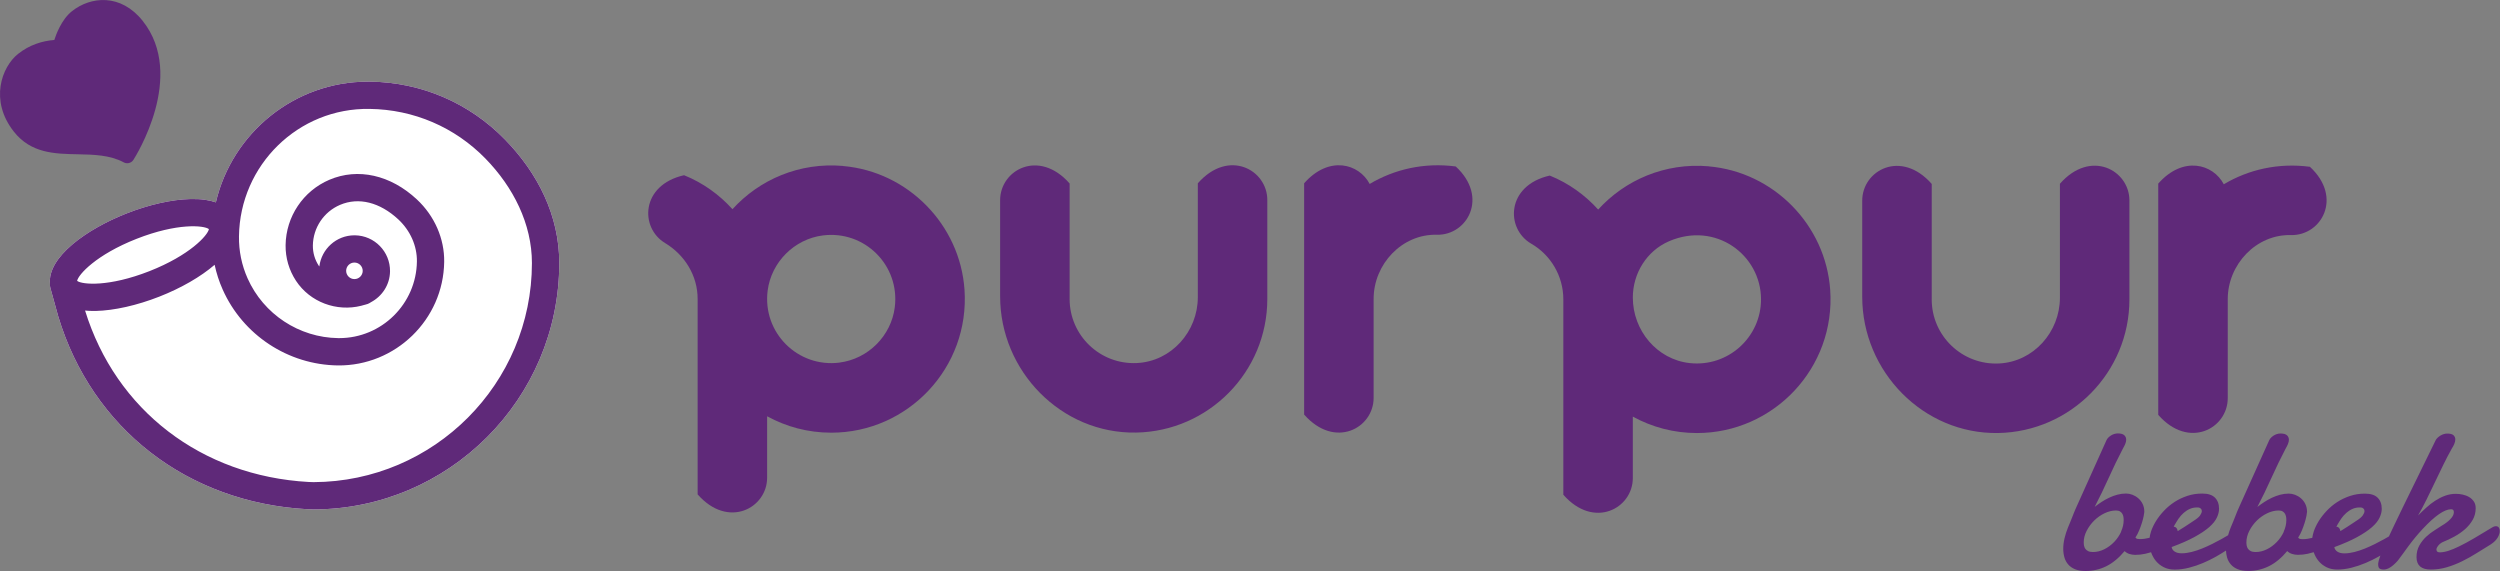 <svg viewBox="0 0 625.97 143" xmlns="http://www.w3.org/2000/svg" data-name="Layer 2" id="Layer_2">
  <rect x="0" y="0" width="625.97" height="143" fill="#808080" stroke="none"/>
  <defs>
    <style>
      .cls-1 {
        fill: #5f2979;
      }

      .cls-2 {
        fill: #fff;
      }
    </style>
  </defs>
  <g data-name="Layer 1" id="Layer_1-2">
    <g>
      <g>
        <path d="M140.03,65.86c0-11.9-5.37-22.49-13.57-30.9-8.96-9.2-20.97-14.35-33.81-14.52-.17,0-.34,0-.51,0-18.46,0-34.03,12.9-38.09,30.23-1.59-.56-3.66-.9-6.38-.83-4.65.11-10.32,1.38-15.95,3.59-10.12,3.98-19.84,10.97-19.21,17.63-.02.35,0,.71.11,1.07l1.97,7.11c8.48,28.08,32.34,46.58,62.3,48.26.48.03.96.03,1.44.05h0s0,.01,0,.01c34.02,0,61.7-27.68,61.7-61.7,0,0,0,11.9,0,0Z" class="cls-2"></path>
        <path d="M140.03,65.86c0-11.9-5.37-22.49-13.57-30.9-8.96-9.2-20.97-14.35-33.81-14.52-.17,0-.34,0-.51,0-18.46,0-34.03,12.9-38.09,30.23-1.59-.56-3.66-.9-6.38-.83-4.65.11-10.32,1.38-15.95,3.59-10.12,3.98-19.84,10.97-19.21,17.63-.02.35,0,.71.11,1.07l1.97,7.11c8.48,28.08,32.34,46.58,62.3,48.26.48.03.96.03,1.44.05h0s0,.01,0,.01c34.02,0,61.7-27.68,61.7-61.7,0,0,0,11.9,0,0ZM34.22,59.79c10.15-3.99,16.83-3.38,18.09-2.43-.28,1.56-4.76,6.55-14.91,10.54-10.14,3.98-16.82,3.38-18.09,2.43.28-1.56,4.76-6.55,14.91-10.54ZM78.53,120.72c-.37-.01-.94-.02-1.26-.04-26.85-1.51-48.26-17.97-55.97-42.92.64.06,1.29.1,2.02.1.21,0,.42,0,.63,0,4.65-.11,10.32-1.38,15.95-3.59,5.48-2.15,10.37-4.98,13.84-7.97.46,2.12,1.12,4.2,2.02,6.2,5.06,11.38,16.38,18.84,28.84,19,14.41.15,26.43-11.45,26.62-25.94.08-5.8-2.41-11.49-6.82-15.61-6.58-6.15-14.78-7.99-21.92-4.94-6.57,2.8-10.88,9.23-10.97,16.38-.04,3.18.86,6.26,2.6,8.91,3.53,5.37,10.18,7.81,16.34,6.26.2-.04.38-.11.57-.16.36-.11.73-.17,1.09-.31.28-.11.53-.26.77-.42,2.79-1.47,4.74-4.36,4.78-7.73h0c.06-4.91-3.88-8.96-8.79-9.02h-.12c-4.52,0-8.24,3.4-8.79,7.8-.04-.06-.1-.11-.14-.18-.99-1.51-1.5-3.26-1.48-5.07.06-4.44,2.73-8.44,6.82-10.18,4.65-1.98,9.96-.65,14.58,3.65,3.01,2.81,4.7,6.64,4.65,10.52-.14,10.64-8.84,19.2-19.45,19.2-.08,0-.17,0-.25,0-9.8-.13-18.7-5.99-22.69-14.95-1.48-3.32-2.21-6.87-2.16-10.54.23-17.82,14.85-32.21,32.72-31.9,11.02.14,21.32,4.56,29.01,12.45,6.95,7.13,11.62,16.33,11.62,26.14s0,0,0,0c0,30.18-24.51,54.75-54.67,54.86ZM86.67,67.79c.02-1.14.94-2.05,2.07-2.05h.03c1.14.01,2.06.96,2.05,2.1-.02,1.13-.94,2.04-2.07,2.04h-.03c-1.14-.01-2.06-.96-2.05-2.1Z" class="cls-1"></path>
        <path d="M33,40.47c-.56.45-1.36.54-2.02.18-3.48-1.86-7.56-1.94-11.51-2.02-5.75-.11-11.69-.23-15.97-5.63C-2.71,25.17.44,16.73,4.53,13.49c2.93-2.32,6.13-3.25,9.07-3.48.35-1.12,1.74-5.09,4.41-7.2,4.67-3.71,12.22-4.52,17.74,2.45,10.9,13.74-1.8,33.92-2.35,34.77-.12.18-.25.33-.41.45Z" class="cls-1"></path>
      </g>
      <path d="M427.86,41.64c-10.96-.95-20.97,3.43-27.7,10.83-3.28-3.63-7.36-6.59-12.12-8.51-10.94,2.48-11.11,13.31-4.63,17.06,4.95,2.86,8.02,8.18,8.03,13.89v48.97c7.67,8.73,17.4,3.41,17.4-4.18v-15.38c4.77,2.62,10.24,4.11,16.05,4.11,19.23,0,34.73-16.32,33.37-35.84-1.13-16.26-14.16-29.53-30.4-30.93ZM423.06,90.91c-8.19-.91-14.22-8.17-14.22-16.41h0c0-6.05,3.48-11.67,9.03-14.08,11.72-5.08,23.07,3.43,23.07,14.54,0,9.45-8.22,17.02-17.88,15.95Z" class="cls-1"></path>
      <path d="M533.18,50.19c0-7.59-9.73-12.92-17.4-4.18v28.51c0,8.63-6.62,16.07-15.24,16.49-9.22.45-16.86-6.91-16.86-16.03v-28.93c-7.67-8.73-17.4-3.41-17.4,4.18v24.08c0,18.72,15.32,34.43,34.03,34.11,18.18-.31,32.87-15.19,32.87-33.45v-24.79Z" class="cls-1"></path>
      <path d="M317.32,50.08c0-7.59-9.73-12.92-17.4-4.18v28.51c0,8.63-6.62,16.07-15.24,16.49-9.22.46-16.86-6.91-16.86-16.03v-28.93c-7.67-8.73-17.4-3.41-17.4,4.18v24.08c0,18.72,15.32,34.43,34.03,34.11,18.18-.31,32.87-15.19,32.87-33.45v-24.79Z" class="cls-1"></path>
      <path d="M364.5,41.68c-7.91-1.04-15.37.7-21.55,4.38-2.66-5.09-10.18-7.23-16.41-.17v28.94s0,11.32,0,11.32v17.65c7.67,8.73,17.4,3.41,17.4-4.18v-24.79c0-8.7,7.12-16.27,15.82-16.05,7.61.19,13.08-9.4,4.74-17.1Z" class="cls-1"></path>
      <path d="M578.36,41.76c-7.91-1.04-15.37.7-21.55,4.38-2.66-5.09-10.18-7.23-16.41-.17v28.94s0,11.32,0,11.32v17.65c7.67,8.73,17.4,3.41,17.4-4.18v-24.79c0-8.7,7.12-16.27,15.83-16.05,7.61.19,13.08-9.4,4.74-17.1Z" class="cls-1"></path>
      <path d="M211.1,41.55c-10.96-.95-20.97,3.43-27.7,10.83-3.28-3.63-7.36-6.59-12.12-8.51-10.86,2.46-11.11,13.16-4.76,16.98,4.96,2.99,8.16,8.19,8.16,13.99v2.85s0,21.16,0,21.16v24.94c7.67,8.73,17.4,3.41,17.4-4.18v-15.38c4.77,2.62,10.24,4.11,16.05,4.11,19.24,0,34.73-16.32,33.37-35.84-1.14-16.26-14.16-29.53-30.4-30.93ZM210.22,90.79c-10.48,1.33-19.34-7.52-18.01-18.01.91-7.15,6.68-12.92,13.82-13.83,10.49-1.33,19.34,7.52,18.01,18.01-.91,7.15-6.68,12.91-13.83,13.82Z" class="cls-1"></path>
      <path d="M625.69,132.1c-.19-.24-.44-.35-.76-.35-.25,0-.52.08-.81.25-1.77,1.08-3.33,2.02-4.69,2.81-1.36.79-2.56,1.45-3.62,1.96-1.05.52-1.98.9-2.77,1.15-.79.25-1.5.38-2.13.38-.32,0-.54-.07-.67-.21-.13-.14-.19-.32-.19-.52,0-.12.04-.27.13-.44.08-.18.2-.35.34-.53.14-.18.32-.35.52-.51s.42-.29.66-.39c.93-.37,1.88-.82,2.85-1.35.97-.53,1.85-1.14,2.64-1.83.79-.69,1.44-1.48,1.94-2.35.5-.88.75-1.86.75-2.93,0-.66-.15-1.21-.46-1.67s-.7-.83-1.18-1.11c-.48-.29-1.02-.49-1.61-.62-.59-.13-1.16-.19-1.72-.19-.95,0-1.85.16-2.71.48-.86.32-1.68.74-2.47,1.25s-1.54,1.1-2.25,1.75c-.72.65-1.4,1.3-2.04,1.96.72-1.26,1.44-2.61,2.15-4.04.71-1.42,1.41-2.87,2.1-4.34.69-1.47,1.39-2.91,2.09-4.34.7-1.42,1.4-2.77,2.11-4.04.24-.35.44-.73.62-1.14.18-.41.27-.79.27-1.16,0-.41-.15-.75-.44-1.04-.3-.29-.82-.43-1.58-.43-.3,0-.6.05-.9.14s-.57.22-.83.38c-.26.16-.5.34-.71.54-.21.2-.37.41-.47.63l-7.99,16.32c-.27.56-.61,1.25-1.01,2.09-.41.83-.83,1.73-1.29,2.68-.46.95-.92,1.93-1.38,2.92,0,.02-.01.03-.02.05-.36.21-.77.44-1.24.71-.67.37-1.41.76-2.24,1.18-.83.41-1.67.8-2.54,1.15-.87.35-1.75.65-2.63.87s-1.72.34-2.49.34c-.73,0-1.31-.14-1.75-.42-.44-.28-.7-.66-.78-1.15,2.29-.84,4.2-1.68,5.73-2.52s2.75-1.65,3.66-2.45c.91-.8,1.55-1.59,1.92-2.37.37-.78.56-1.52.56-2.23,0-1.2-.35-2.13-1.04-2.81s-1.74-1.01-3.14-1.01-2.58.19-3.76.58c-1.17.39-2.25.9-3.23,1.54-.98.64-1.86,1.38-2.64,2.21s-1.45,1.69-1.99,2.57-.95,1.75-1.24,2.62c-.18.54-.28,1.05-.35,1.54-.05.01-.09.03-.14.04-.77.2-1.54.3-2.31.3-.24,0-.45-.02-.63-.06-.19-.04-.34-.16-.46-.34.34-.51.65-1.09.92-1.76.28-.67.51-1.32.71-1.95.19-.63.34-1.2.44-1.71.1-.51.15-.84.15-1.01,0-.74-.14-1.39-.42-1.96s-.64-1.04-1.09-1.43c-.45-.39-.94-.68-1.48-.89-.54-.2-1.07-.3-1.59-.3-.74,0-1.47.1-2.18.29-.71.19-1.39.45-2.05.76-.66.31-1.29.67-1.9,1.06-.61.4-1.18.81-1.72,1.23,1.25-2.41,2.43-4.85,3.54-7.32,1.11-2.47,2.29-4.9,3.54-7.3.2-.34.39-.7.56-1.1.17-.4.25-.76.25-1.1,0-.44-.16-.81-.47-1.11-.31-.3-.86-.46-1.63-.46-.3,0-.6.05-.9.14-.3.09-.57.22-.82.38-.25.16-.48.34-.67.54-.19.2-.34.41-.44.63l-7.39,16.42c-.2.44-.36.8-.48,1.08s-.22.52-.3.73c-.08.21-.16.41-.24.61-.08.19-.16.42-.27.68-.1.26-.23.58-.38.95-.15.37-.35.83-.58,1.39-.26.62-.47,1.27-.65,1.92-.02.01-.03.02-.04.03-.45.27-1,.59-1.67.96s-1.41.76-2.24,1.18c-.83.41-1.67.8-2.54,1.15-.87.35-1.75.65-2.63.87s-1.72.34-2.49.34c-.73,0-1.31-.14-1.75-.42-.44-.28-.7-.66-.78-1.15,2.29-.84,4.2-1.68,5.73-2.52s2.75-1.65,3.66-2.45c.91-.8,1.55-1.59,1.92-2.37.37-.78.56-1.52.56-2.23,0-1.2-.35-2.13-1.04-2.81s-1.74-1.01-3.14-1.01-2.58.19-3.76.58c-1.17.39-2.25.9-3.23,1.54-.98.64-1.86,1.38-2.64,2.21s-1.45,1.69-1.99,2.57-.95,1.75-1.24,2.62c-.18.54-.28,1.05-.35,1.54-.05.01-.09.03-.14.04-.77.2-1.54.3-2.31.3-.24,0-.45-.02-.63-.06-.19-.04-.34-.16-.46-.34.34-.51.65-1.09.92-1.76.28-.67.51-1.32.71-1.95.19-.63.34-1.2.44-1.71.1-.51.15-.84.15-1.01,0-.74-.14-1.39-.42-1.96s-.64-1.04-1.09-1.43c-.45-.39-.94-.68-1.48-.89-.54-.2-1.07-.3-1.59-.3-.74,0-1.47.1-2.18.29-.71.19-1.39.45-2.05.76-.66.31-1.29.67-1.9,1.06-.61.4-1.18.81-1.72,1.23,1.25-2.41,2.43-4.85,3.54-7.32,1.11-2.47,2.29-4.9,3.54-7.3.2-.34.39-.7.56-1.1.17-.4.25-.76.25-1.1,0-.44-.16-.81-.47-1.11-.31-.3-.86-.46-1.63-.46-.3,0-.6.05-.9.14-.3.09-.57.22-.82.38-.25.16-.48.34-.67.54-.19.2-.34.41-.44.63l-7.39,16.42c-.2.44-.36.8-.48,1.08s-.22.52-.3.73c-.08.21-.16.41-.24.61-.08.19-.16.42-.27.68-.1.26-.23.58-.38.95-.15.37-.35.83-.58,1.39-.35.86-.64,1.75-.86,2.67-.22.92-.33,1.81-.33,2.67,0,.76.1,1.48.29,2.15.19.67.51,1.26.95,1.77.44.51,1.01.91,1.72,1.2s1.58.44,2.61.44c1.87,0,3.61-.4,5.22-1.2s3.13-2.06,4.57-3.78c.34.32.73.56,1.19.71.46.15.95.23,1.49.23.84,0,1.67-.09,2.49-.27.49-.11.98-.24,1.46-.39.29.83.69,1.56,1.22,2.2.55.66,1.21,1.18,2,1.57s1.68.58,2.69.58c1.18,0,2.38-.16,3.59-.47,1.21-.31,2.38-.7,3.5-1.18,1.12-.47,2.18-.99,3.19-1.56.97-.55,1.83-1.07,2.57-1.56.03.59.11,1.16.26,1.7.19.67.51,1.26.95,1.77.44.51,1.01.91,1.72,1.2s1.58.44,2.61.44c1.87,0,3.61-.4,5.22-1.2s3.13-2.06,4.57-3.78c.34.32.73.56,1.19.71.46.15.95.23,1.49.23.84,0,1.67-.09,2.49-.27.49-.11.98-.24,1.46-.39.29.83.69,1.56,1.22,2.2.55.66,1.21,1.18,2,1.57s1.68.58,2.69.58c1.18,0,2.38-.16,3.59-.47,1.21-.31,2.38-.7,3.5-1.18,1.12-.47,2.18-.99,3.19-1.56.18-.1.34-.2.52-.3-.03.09-.07.18-.1.27-.25.69-.4,1.21-.43,1.54-.02.08-.03.16-.03.23v.2c0,.49.11.82.33,1,.22.18.57.27,1.06.27,1.03,0,2.2-.74,3.52-2.23.44-.57.89-1.18,1.34-1.81.46-.63.93-1.29,1.43-1.96s1.03-1.36,1.61-2.06c.57-.7,1.21-1.42,1.9-2.16,3.04-3.25,5.4-4.88,7.08-4.88.46,0,.68.24.68.73,0,.3-.08.6-.24.9s-.38.59-.66.87c-.28.29-.59.57-.95.83-.35.27-.73.52-1.14.76-.52.35-1.15.75-1.87,1.2-.72.45-1.42.98-2.09,1.61s-1.23,1.35-1.7,2.19-.7,1.8-.7,2.9c0,2.08,1.2,3.11,3.59,3.11,1.38,0,2.73-.2,4.05-.59,1.32-.4,2.6-.9,3.84-1.52,1.25-.62,2.46-1.29,3.64-2.04,1.18-.74,2.34-1.46,3.47-2.15.81-.54,1.39-1.11,1.73-1.71.35-.6.52-1.13.52-1.61,0-.39-.09-.7-.28-.94ZM585.26,131.4c.29-.51.61-1.03.97-1.56.36-.52.78-.99,1.24-1.4.46-.41.97-.75,1.53-1s1.15-.38,1.8-.38h.23c.07,0,.14,0,.23.02.2.03.38.13.54.28.16.15.24.35.24.61,0,.3-.14.66-.43,1.08-.29.41-.81.86-1.57,1.33-.17.1-.46.3-.87.58-.41.29-.9.61-1.46.96-.53.34-1.1.7-1.71,1.07-.04-.29-.12-.54-.28-.74-.2-.24-.44-.36-.72-.37.08-.16.16-.31.25-.48ZM544.53,131.4c.29-.51.61-1.03.97-1.56.36-.52.78-.99,1.24-1.4.46-.41.97-.75,1.53-1s1.15-.38,1.8-.38h.23c.07,0,.14,0,.23.02.2.03.38.13.54.28.16.15.24.35.24.61,0,.3-.14.66-.43,1.08-.29.41-.81.86-1.57,1.33-.17.1-.46.3-.87.58-.41.29-.9.61-1.46.96-.53.34-1.1.7-1.71,1.07-.04-.29-.12-.54-.28-.74-.2-.24-.44-.36-.72-.37.08-.16.16-.31.25-.48ZM531.12,133.12c-.44.95-1.02,1.81-1.75,2.57-.73.76-1.55,1.37-2.47,1.83-.92.46-1.87.7-2.85.7-.51,0-.91-.08-1.21-.23s-.54-.35-.7-.58c-.16-.24-.27-.49-.32-.77s-.08-.55-.08-.82c0-.98.24-1.94.73-2.9s1.12-1.81,1.88-2.57c.77-.76,1.63-1.37,2.59-1.83.96-.46,1.92-.7,2.88-.7.42,0,.76.08,1.01.24s.45.36.58.59.22.5.27.78.06.56.06.81c0,.96-.22,1.92-.66,2.87ZM571.85,133.12c-.44.95-1.02,1.81-1.75,2.57-.73.76-1.55,1.37-2.47,1.83-.92.46-1.87.7-2.85.7-.51,0-.91-.08-1.21-.23s-.54-.35-.7-.58c-.16-.24-.27-.49-.32-.77s-.08-.55-.08-.82c0-.98.24-1.94.73-2.9s1.12-1.81,1.88-2.57c.77-.76,1.63-1.37,2.59-1.83.96-.46,1.92-.7,2.88-.7.42,0,.76.08,1.01.24s.45.36.58.59.22.5.27.78.06.56.06.81c0,.96-.22,1.92-.66,2.87Z" class="cls-1"></path>
    </g>
  </g>
</svg>